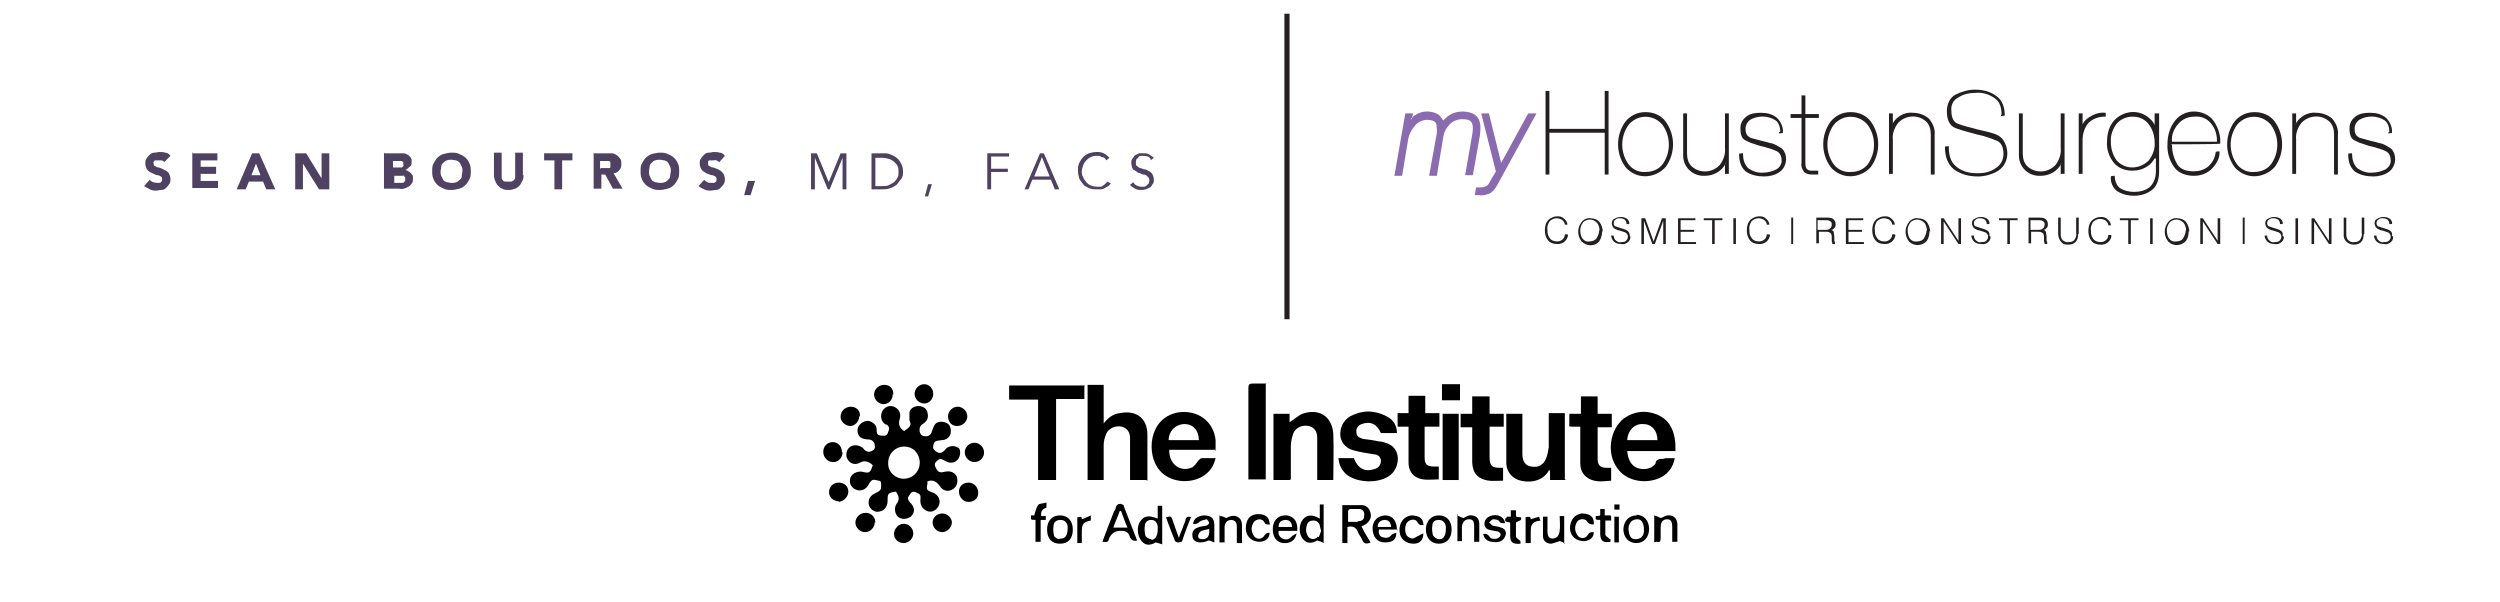 <?xml version="1.0" encoding="UTF-8"?><svg id="uuid-aa4251ae-c6cb-42bc-b477-0b2248a5db02" xmlns="http://www.w3.org/2000/svg" width="388.7" height="93.635" viewBox="0 0 388.7 93.635"><g id="uuid-a5845ef0-e1a7-427d-b341-2a8df2ef41d6"><path d="M25.6,25.235c-.1-.1-.2-.2-.4-.3h-1.1q-.1,0-.2.2c-.1.2,0,.2,0,.3,0,.2,0,.3.2.4.1,0,.3.2.5.2s.4.1.6.2.4.2.6.3.4.3.5.5.2.5.2.8,0,.6-.2.8c-.1.2-.3.4-.5.6-.2.2-.4.3-.7.3s-.5.1-.8.1-.7,0-1-.2-.6-.3-.9-.5l.9-1c.1.2.3.3.5.4.2,0,.4.1.6.1h.3c.1,0,.2,0,.3-.1s.1-.1.2-.2v-.3c0-.2,0-.3-.2-.4s-.3-.2-.5-.2-.4-.1-.6-.2-.4-.2-.6-.3-.4-.3-.5-.5-.2-.4-.2-.8,0-.6.2-.8c.1-.2.3-.4.5-.6.2-.2.4-.3.7-.3s.5-.1.8-.1.6,0,.9.1c.3,0,.6.2.8.5l-.9.9v.1Z" style="fill:#4e4161;"/><path d="M30,23.835h3.8v1.1h-2.6v1h2.4v1.1h-2.4v1.1h2.7v1.1h-4v-5.6h0l.1.2Z" style="fill:#4e4161;"/><path d="M39.3,23.835h1l2.5,5.6h-1.4l-.5-1.2h-2.2l-.5,1.2h-1.4l2.4-5.6h.1ZM39.8,25.435l-.7,1.8h1.4l-.7-1.8h0Z" style="fill:#4e4161;"/><path d="M45.9,23.835h1.7l2.4,3.9h0v-3.9h1.2v5.6h-1.6l-2.5-4h0v4h-1.2s0-5.6,0-5.6Z" style="fill:#4e4161;"/><path d="M59.8,23.835h2.8c.2,0,.5,0,.7.2.2,0,.3.2.5.4s.2.4.2.7,0,.6-.3.8-.4.4-.7.5h0c.2,0,.3.1.5.2s.3.2.4.3c.1.1.2.3.3.4v.5c0,.3,0,.5-.2.7-.1.2-.3.4-.5.5s-.4.2-.7.3-.5,0-.8,0h-2.3v-5.6h0l.1.1ZM61.1,26.035h1.4l.2-.2c.1-.1,0-.2,0-.3v-.3l-.2-.2h-1.4v1.2h0v-.2ZM61.1,28.435h1.4s.2,0,.3-.1l.2-.2v-.6s-.2-.1-.2-.2-.2,0-.3,0h-1.2v1.3l-.2-.2Z" style="fill:#4e4161;"/><path d="M67.2,26.635c0-.5,0-.9.2-1.2.2-.4.4-.7.6-.9.3-.3.6-.5,1-.6s.8-.2,1.2-.2.8,0,1.2.2.7.3,1,.6.5.6.6.9c.2.4.2.8.2,1.2s0,.9-.2,1.2c-.2.4-.4.7-.6.9-.3.3-.6.5-1,.6s-.8.2-1.2.2-.8,0-1.2-.2-.7-.3-1-.6-.5-.6-.6-.9c-.2-.4-.2-.8-.2-1.2ZM68.5,26.635c0,.3,0,.5.1.7s.2.4.3.6.3.3.6.4c.2,0,.4.1.7.1s.5,0,.7-.1c.2,0,.4-.2.6-.4s.3-.3.3-.6.1-.5.1-.7,0-.5-.1-.7-.2-.4-.3-.6c-.2-.2-.3-.3-.6-.4-.2,0-.4-.1-.7-.1s-.5,0-.7.1c-.2,0-.4.2-.6.4s-.3.3-.3.6-.1.5-.1.7Z" style="fill:#4e4161;"/><path d="M81.4,27.235c0,.3,0,.6-.2.9s-.2.5-.4.7-.4.4-.7.5c-.3.1-.6.2-1,.2s-.7,0-1-.2c-.3-.1-.5-.3-.7-.5s-.3-.5-.4-.7-.2-.6-.2-.9v-3.5h1.2v3.9c0,.2.1.3.2.4,0,.1.2.2.4.2h.9c.1,0,.3-.2.4-.2,0-.1.2-.2.2-.4v-3.9h1.2v3.5h.1Z" style="fill:#4e4161;"/><path d="M86.2,24.935h-1.6v-1.1h4.4v1.1h-1.6v4.5h-1.2v-4.5h0Z" style="fill:#4e4161;"/><path d="M92.2,23.835h3c.2,0,.5.2.7.3s.3.3.5.5.2.5.2.8,0,.7-.3,1c-.2.3-.5.5-.9.5l1.4,2.4h-1.5l-1.2-2.2h-.6v2.2h-1.2v-5.6h0l-.1.1ZM93.4,26.135h1.3c.1,0,.2,0,.2-.2v-.7s-.1-.2-.2-.2h-1.4v1.3h0l.1-.2Z" style="fill:#4e4161;"/><path d="M99.6,26.635c0-.5,0-.9.2-1.2.2-.4.4-.7.6-.9s.6-.5,1-.6.8-.2,1.2-.2.8,0,1.2.2.7.3,1,.6.5.6.6.9c.2.4.2.8.2,1.2s0,.9-.2,1.2c-.2.4-.4.7-.6.9-.3.3-.6.5-1,.6s-.8.2-1.2.2-.8,0-1.2-.2-.7-.3-1-.6-.5-.6-.6-.9c-.2-.4-.2-.8-.2-1.2ZM100.9,26.635c0,.3,0,.5.1.7s.2.4.3.6.3.3.6.4c.2,0,.4.1.7.1s.5,0,.7-.1c.2,0,.4-.2.6-.4s.3-.3.3-.6.1-.5.1-.7,0-.5-.1-.7-.2-.4-.3-.6-.3-.3-.6-.4c-.2,0-.4-.1-.7-.1s-.5,0-.7.1c-.2,0-.4.2-.6.4s-.3.3-.3.6c0,.2-.1.5-.1.7Z" style="fill:#4e4161;"/><path d="M111.8,25.235c0-.1-.2-.2-.4-.3s-.3,0-.5,0h-.6s-.2,0-.2.2v.3c0,.2,0,.3.2.4.1,0,.3.2.5.2s.4.1.6.2c.2,0,.4.2.6.3s.3.3.5.5c.1.2.2.5.2.8s0,.6-.2.8c-.1.2-.3.4-.5.6-.2.2-.4.3-.7.3s-.5.1-.8.1-.7,0-1-.2c-.3-.1-.6-.3-.9-.5l.9-1c.1.2.3.3.5.4s.4.1.6.1h.3c.1,0,.2,0,.3-.1s.2-.1.2-.2v-.3c0-.2,0-.3-.2-.4s-.3-.2-.5-.2-.4-.1-.6-.2c-.2,0-.4-.2-.6-.3s-.4-.3-.5-.5-.2-.4-.2-.8,0-.6.2-.8c.1-.2.3-.4.5-.6s.4-.3.7-.3.5-.1.8-.1.6,0,.9.1c.3,0,.6.2.8.5l-.8.9h0l-.1.1Z" style="fill:#4e4161;"/><path d="M116.3,28.135h1.1l-.7,2.2h-1l.6-2.2Z" style="fill:#4e4161;"/><path d="M128.8,28.435l1.9-4.6h.9v5.6h-.6v-4.9h0l-2,4.9h-.3l-2-4.9h0v4.9h-.6v-5.6h.9l1.9,4.6h-.1Z" style="fill:#4e4161;"/><path d="M135.5,23.835h1.9c.4,0,.7,0,1.1.2s.7.3.9.5c.3.2.5.5.7.9.2.3.3.8.3,1.2s0,.9-.3,1.2-.4.6-.7.9c-.3.2-.6.4-.9.5s-.7.2-1.1.2h-1.9v-5.6h0ZM136.1,28.935h1.1c.4,0,.8,0,1.1-.2s.6-.3.8-.5.4-.5.5-.7.1-.5.1-.8,0-.6-.1-.8c-.1-.3-.3-.5-.5-.7s-.5-.4-.8-.5-.7-.2-1.1-.2h-1.1v4.6-.2Z" style="fill:#4e4161;"/><path d="M144.3,30.535h-.5l.5-1.9h.6l-.6,1.9Z" style="fill:#4e4161;"/><path d="M154.1,29.435h-.6v-5.6h3.4v.5h-2.8v1.9h2.6v.5h-2.6v2.7h0Z" style="fill:#4e4161;"/><path d="M160,29.435h-.7l2.4-5.6h.6l2.4,5.6h-.7l-.6-1.5h-2.9l-.6,1.5h.1ZM160.8,27.435h2.4l-1.2-3-1.2,3Z" style="fill:#4e4161;"/><path d="M172.7,28.535c-.1.1-.2.3-.4.4s-.3.2-.5.3-.4.2-.6.2h-.7c-.4,0-.8,0-1.2-.2s-.7-.3-.9-.6-.5-.6-.6-.9-.2-.8-.2-1.2,0-.8.2-1.2.4-.7.6-.9.6-.5.9-.6.8-.2,1.2-.2.7,0,1.1.2.6.4.9.7l-.5.4s-.1-.2-.2-.3-.2-.2-.4-.2c-.1,0-.3-.1-.4-.2h-.4c-.4,0-.7,0-1,.2-.3.1-.5.3-.7.5s-.4.5-.5.8-.2.6-.2.9,0,.6.2.9c.1.3.3.5.5.8.2.2.4.4.7.5s.6.2,1,.2h.4c.1,0,.3,0,.4-.1s.3-.2.4-.3c.1-.1.2-.2.4-.4l.5.3h0Z" style="fill:#4e4161;"/><path d="M178.9,24.735c-.2-.4-.6-.5-1.1-.5s-.3,0-.4,0-.3,0-.4.2-.2.2-.3.3c0,.1-.1.3-.1.5s0,.5.2.6.3.3.5.3.4.2.7.2c.2,0,.5.2.7.3s.4.3.5.5.2.5.2.8,0,.5-.2.7c-.1.2-.2.4-.4.5s-.4.2-.6.3c-.2,0-.4.1-.7.1s-.7,0-1-.2-.6-.3-.8-.6l.5-.4c.1.2.3.4.5.5s.5.2.8.2h.4c.1,0,.3-.1.4-.2s.2-.2.3-.3c0-.1.1-.3.1-.4s0-.4-.1-.5-.2-.2-.3-.3-.3-.2-.5-.2-.4-.1-.5-.2c-.2,0-.4-.1-.5-.2s-.3-.2-.5-.3-.2-.3-.3-.4c0-.2-.1-.4-.1-.7s0-.5.2-.7.2-.4.4-.5.4-.2.6-.3h.7c.3,0,.6,0,.9.2s.5.3.7.5l-.5.4h0v-.2Z" style="fill:#4e4161;"/><path id="uuid-86106060-2cc8-4150-bf0f-10311b67102a" d="M219.3,18.535c.1-.1.3-.2.4-.4.6-.5,1.4-.8,2.2-.8.7,0,1.4.2,1.9.6.2.2.4.5.6.8.3-.3.6-.6.9-.8.6-.4,1.4-.6,2.1-.6s1.9.2,2.4,1,.4,1.8.3,2.7l-1.1,6.2h-1.2l1.1-6.3c.1-.6.2-1.4-.1-1.9s-1-.5-1.5-.5c-.7,0-1.4.3-1.9.8s-.9,1.2-1,2l-1,6h-1.2l1.1-6.1c.2-.7.1-1.4,0-2-.2-.5-.9-.6-1.4-.6-.8,0-1.5.4-1.9.9-.6.7-1,1.5-1.1,2.4l-.9,5.4h-1.2l1.7-9.7h1.2l-.2.9h-.2ZM232.6,26.735l-2.3-9.1h1.2l1.9,7.7,4.2-7.7h1.3l-6.2,11.3c-.3.5-.7,1-1.2,1.2-.6.2-1.1.3-1.7.2h-.5l.2-1.2h.4c.4,0,.8,0,1.2-.2.3-.2.5-.5.6-.8l.9-1.5h0v.1Z" style="fill:#8b6baf; fill-rule:evenodd;"/><path id="uuid-0a9ef773-34ed-4114-89d7-d6d4432c6e78" d="M240.9,20.635v6.5h-.6v-13h.6v5.9h8.6v-5.9h.6v13h-.6v-6.5h-8.6ZM255.9,17.435c1.2,0,2.4.5,3.1,1.5,1.5,2.1,1.5,4.9,0,7-1.5,1.7-4.1,2-5.8.5-.2-.1-.3-.3-.5-.5-1.5-2.1-1.5-4.9,0-7,.8-1,1.9-1.5,3.1-1.5h.1ZM268.3,25.435c-.6,1.2-1.9,1.9-3.2,1.9-1.8.1-3.3-1.2-3.4-3v-6.7h.6v6.2c0,.8.2,1.6.8,2.1,1.3,1.1,3.2.9,4.3-.3.6-.8.9-1.7.8-2.7v-5.3h.6v9.4h-.6v-1.6h.1ZM276.8,20.535c0-.7-.2-1.4-.7-1.8-1.2-.8-2.8-.8-4-.1-.4.3-.7.8-.7,1.3,0,.3,0,.7.2,1,.1.2.4.4.6.5.4.1.7.2,1.1.3.6.2,1.3.3,1.9.5.7.1,1.3.5,1.9.9.4.4.6,1,.6,1.6,0,.8-.4,1.6-1,2-.7.5-1.6.7-2.4.7-1,0-2.1-.2-2.9-.8-.8-.7-1-1.7-1-2.7h0c0-.1.6-.1.6-.1h0c0,.9.2,1.7.8,2.3.7.5,1.5.8,2.4.7.7,0,1.4-.2,2-.5.5-.3.9-.9.8-1.5,0-.5-.2-1-.7-1.3-.6-.3-1.3-.5-2-.7-.6-.1-1.1-.3-1.7-.5-.4-.1-.8-.3-1.2-.5-.7-.3-.8-1.2-.8-1.9s.3-1.3.8-1.7c.6-.6,1.6-.7,2.4-.7.9,0,1.8.2,2.5.8.6.6,1,1.5.9,2.3h0c0,.1-.6.1-.6.1h0v-.2h.2ZM280.7,18.335v6.9c0,.3,0,.9.3,1.1.2.2.5.2.8.2h.9v.6h-1c-.4,0-.9-.1-1.2-.4-.3-.4-.5-.9-.4-1.4v-7h-1.7v-.6h1.7v-2.9h.6v2.9h2.1v.6s-2.1,0-2.1,0ZM287.8,17.435c1.2,0,2.4.5,3.1,1.5,1.5,2.1,1.5,4.9,0,7-1.5,1.7-4.1,2-5.8.5-.2-.1-.3-.3-.5-.5-1.5-2.1-1.5-4.9,0-7,.8-1,1.9-1.5,3.1-1.5h.1ZM294.2,19.335c.2-.4.5-.8.9-1.1.6-.5,1.5-.8,2.3-.7.9,0,1.8.3,2.5.9.6.7,1,1.6.9,2.5v6.2h-.6v-6.2c0-.8-.2-1.6-.8-2.1-1.3-1.1-3.2-.9-4.3.3-.6.8-.9,1.7-.8,2.6v5.3h-.6v-9.4h.6v1.6h0l-.1.1ZM311.2,17.835c0-1-.2-2-1.1-2.6s-1.9-.9-2.9-.8c-1,0-1.9.2-2.7.7-.8.4-1.2,1.2-1.1,2.1,0,.8.2,1.7,1,2,1,.4,2.1.6,3.1.9.9.2,1.8.4,2.7.7.5.2,1,.5,1.3,1,.4.6.6,1.3.6,2,0,1.1-.5,2.1-1.4,2.7-1,.6-2.1.9-3.2.9-1.3,0-2.6-.3-3.7-1.1-1.1-.9-1.4-2.2-1.4-3.5h0c0-.1.6-.1.6-.1h0c0,1.3.2,2.4,1.2,3.2s2.1,1,3.3,1c1,0,2-.2,2.8-.8.8-.5,1.2-1.3,1.2-2.2,0-.8-.2-1.6-.9-2-1-.4-2-.8-3.1-1-1.1-.3-2.3-.6-3.4-1s-1.4-1.5-1.4-2.6.4-2.1,1.3-2.6c1-.5,2-.8,3.1-.8,1.2,0,2.4.3,3.3,1,1,.7,1.3,1.9,1.3,3h0c0,.1-.6.1-.6.1h0v-.1l.1-.1ZM320.5,25.435c-.6,1.2-1.9,1.9-3.2,1.9-1.8.1-3.3-1.2-3.4-3v-6.7h.6v6.2c0,.8.2,1.6.8,2.1,1.3,1.1,3.2.9,4.3-.3.6-.8.9-1.7.8-2.7v-5.3h.6v9.4h-.6v-1.6h.1ZM323.8,19.335c.2-.5.6-.8,1-1.1.8-.5,1.6-.8,2.5-.7h.1v.6h-.1c-1,0-1.9.3-2.6,1-.6.7-.9,1.7-.9,2.6v5.3h-.6v-9.4h.6v1.6h0v.1ZM335,24.635c-.3.5-.6.9-1.1,1.2-.7.5-1.5.7-2.4.7-1.1,0-2.2-.4-2.9-1.3-.7-.9-1.1-2.1-1-3.2,0-1.2.3-2.4,1.1-3.3,1.4-1.5,3.7-1.8,5.3-.5.4.3.8.7,1,1.2v-1.8h.7v9c0,1-.2,2.1-1,2.8s-1.9,1-2.9,1c-.9,0-1.8-.2-2.6-.7-.7-.5-1.1-1.4-1-2.3h0c0-.1.6-.1.6-.1h0c0,.8.3,1.5.8,1.9.6.4,1.4.6,2.2.6.9,0,1.8-.2,2.5-.8.6-.6.9-1.5.9-2.4v-2h-.2ZM337.7,22.535c0,1.1.3,2.1.8,3,.6.9,1.6,1.1,2.6,1.1.8,0,1.6-.2,2.3-.8.6-.6,1-1.3,1.1-2.2h0c0-.1.6-.1.6-.1v.2c0,1-.6,1.9-1.3,2.6-.8.7-1.7,1-2.7,1-1.2,0-2.4-.4-3.1-1.4s-1.1-2.3-1-3.6c0-1.3.4-2.6,1.2-3.6.7-.9,1.8-1.4,2.9-1.4,1.2,0,2.4.5,3.1,1.5s1.1,2.3,1,3.5h0c0,.1-7.7.1-7.7.1h0l.2.1ZM350.6,17.435c1.2,0,2.4.5,3.1,1.5,1.5,2.1,1.5,4.9,0,7-1.5,1.7-4.1,2-5.8.5-.2-.1-.3-.3-.5-.5-1.5-2.1-1.5-4.9,0-7,.8-1,1.9-1.5,3.1-1.5h.1ZM356.9,19.335c.2-.4.5-.8.9-1.1.6-.5,1.5-.8,2.3-.7.9,0,1.8.3,2.5.9.6.7,1,1.6.9,2.5v6.2h-.6v-6.2c0-.8-.2-1.6-.8-2.1-1.3-1.1-3.2-.9-4.3.3-.6.8-.9,1.7-.8,2.6v5.3h-.6v-9.4h.6v1.6h0l-.1.1ZM371.5,20.535c0-.7-.2-1.4-.7-1.8-1.2-.8-2.8-.8-4-.1-.4.3-.7.8-.7,1.3,0,.3,0,.7.2,1,.1.2.4.4.6.5.4.1.7.2,1.1.3.6.2,1.3.3,1.9.5.7.1,1.3.5,1.9.9.4.4.6,1,.6,1.6,0,.8-.4,1.6-1,2-.7.5-1.6.7-2.4.7-1,0-2.1-.2-2.9-.8-.8-.7-1-1.7-1-2.7h0c0-.1.6-.1.6-.1h0c0,.9.2,1.7.8,2.3.7.5,1.5.8,2.4.7.7,0,1.4-.2,2-.5.5-.3.9-.9.8-1.5,0-.5-.2-1-.7-1.3-.6-.3-1.3-.5-2-.7-.6-.1-1.1-.3-1.7-.5-.4-.1-.8-.3-1.2-.5-.7-.3-.8-1.2-.8-1.9s.3-1.3.8-1.7c.6-.6,1.6-.7,2.4-.7.9,0,1.8.2,2.5.8.6.6,1,1.5.9,2.3h0c0,.1-.6.1-.6.1h0v-.1l.2-.1ZM255.9,26.735c1,0,2-.4,2.6-1.2,1.3-1.8,1.3-4.3,0-6.1-1.2-1.5-3.4-1.7-4.8-.5-.2.1-.3.3-.5.5-1.3,1.8-1.3,4.3,0,6.1.6.8,1.6,1.3,2.7,1.2h0ZM287.8,26.735c1,0,2-.4,2.6-1.2,1.3-1.8,1.3-4.3,0-6.1-1.2-1.5-3.4-1.7-4.8-.5-.2.1-.3.3-.5.5-1.3,1.8-1.3,4.3,0,6.1.6.8,1.6,1.3,2.7,1.2h0ZM331.6,18.135c-1,0-1.9.4-2.5,1.1-.6.8-1,1.8-.9,2.9,0,1,.3,2,.9,2.8.6.7,1.5,1.1,2.4,1.1,1,0,1.9-.4,2.6-1.1.6-.8,1-1.8.9-2.8,0-1-.3-2-.9-2.8s-1.5-1.2-2.5-1.2h0ZM344.7,21.935c0-1-.3-2-.9-2.7-.6-.8-1.6-1.2-2.6-1.1-1,0-1.9.4-2.5,1.1-.7.8-1.1,1.7-1,2.8h7v-.1ZM350.5,26.735c1,0,2-.4,2.6-1.2,1.3-1.8,1.3-4.3,0-6.1-1.2-1.5-3.4-1.7-4.8-.5-.2.1-.3.3-.5.5-1.3,1.8-1.3,4.3,0,6.1.6.8,1.6,1.3,2.7,1.2h0Z" style="fill:#231f20; fill-rule:evenodd;"/><path id="uuid-ea23afc6-b801-406c-9b78-47c98440e005" d="M243.8,36.535c-.1.9-.9,1.5-1.8,1.4-.5,0-1.1-.2-1.4-.7-.3-.4-.4-.9-.4-1.4,0-.6.1-1.2.6-1.7.4-.3.8-.5,1.3-.5.3,0,.7,0,1,.3.3.2.6.6.6,1h-.4c0-.3-.2-.6-.5-.8-.2-.1-.5-.2-.8-.2-.4,0-.8.2-1.1.5-.2.4-.4.8-.3,1.3,0,.4,0,.8.3,1.2.2.4.7.6,1.1.6.3,0,.5,0,.8-.2s.5-.5.5-.9h.4l.1.1ZM249.1,35.935c0,.5-.1,1-.4,1.5-.3.5-.9.7-1.4.7s-1-.2-1.4-.6c-.7-.9-.7-2.1,0-3,.3-.4.9-.7,1.4-.6.5,0,1.1.2,1.4.6.3.4.5,1,.5,1.5h0l-.1-.1ZM248.7,35.935c0-.5-.1-.9-.4-1.3-.3-.3-.7-.5-1.1-.5s-.9.2-1.1.5c-.3.4-.4.8-.4,1.2s.1.9.3,1.2c.3.4.7.6,1.2.5.4,0,.9-.2,1.1-.6.2-.4.4-.8.3-1.2h0l.1.2ZM253.5,36.835c0,.4-.2.7-.5.9s-.6.3-1,.2c-.4,0-.8-.1-1.1-.4-.2-.2-.4-.6-.4-.9h.4c0,.3.1.6.4.8.2.2.5.3.8.2.3,0,.6,0,.8-.3.1-.1.2-.3.2-.5,0-.1,0-.3-.1-.4,0-.1-.2-.2-.3-.3-.3-.1-.6-.2-.9-.3-.2,0-.4-.1-.6-.2-.1,0-.3-.2-.4-.3-.1-.2-.2-.4-.2-.6,0-.3.1-.6.4-.7.3-.2.6-.3,1-.3s.7.1,1,.3c.2.2.4.5.3.8h-.4c0-.3-.1-.5-.3-.7-.2-.1-.4-.2-.7-.2s-.5,0-.7.2c-.2.1-.3.3-.3.6,0,.1,0,.2.1.3,0,.1.2.2.3.2.5.2,1,.3,1.5.5.4.2.6.5.6.9h0l.1.2ZM259,37.935h-.4v-3.6l-1.3,3.6h-.4l-1.3-3.6v3.6h-.4v-4h.6l1.3,3.6,1.3-3.6h.6v4h0ZM263.6,37.935h-2.7v-4h2.7v.3h-2.3v1.5h2.1v.3h-2.1v1.6h2.4v.3h-.1ZM267.9,34.235h-1.3v3.7h-.4v-3.7h-1.3v-.3h2.9v.3h.1ZM269.9,37.935h-.4v-4h.4v4ZM275.2,36.535c-.1.9-.9,1.5-1.8,1.4-.5,0-1.1-.2-1.4-.7-.3-.4-.4-.9-.4-1.4,0-.6.1-1.2.6-1.7.4-.3.8-.5,1.3-.5.3,0,.7,0,1,.3.3.2.6.6.6,1h-.4c0-.3-.2-.6-.5-.8-.2-.1-.5-.2-.8-.2-.4,0-.8.2-1.1.5-.2.4-.4.8-.3,1.3,0,.4,0,.8.3,1.2.2.4.7.6,1.1.6.3,0,.5,0,.8-.2s.5-.5.5-.9h.4l.1.1ZM278.8,37.935h-.3v-4.1h.3v4.1h0ZM285.3,37.935h-.4c0-.1,0-.2-.1-.4v-.5c0-.2,0-.5-.1-.7-.2-.2-.4-.3-.7-.3h-1.2v1.8h-.4v-4h1.6c.4,0,.7,0,1,.2s.4.5.4.8c0,.2,0,.5-.2.6-.1.2-.3.3-.5.3.2,0,.3.2.4.3,0,.2.1.5.1.7v.6c0,.1,0,.2.1.3h0v.3ZM284.8,34.935c0-.2,0-.4-.2-.5-.2-.2-.5-.2-.8-.2h-1.2v1.5h1.2c.3,0,.5,0,.7-.2.2-.1.3-.4.3-.6h0ZM289.7,37.935h-2.7v-4h2.7v.3h-2.3v1.5h2.1v.3h-2.1v1.6h2.4v.3h-.1ZM294.7,36.535c-.1.9-.9,1.5-1.8,1.4-.5,0-1.1-.2-1.4-.7-.3-.4-.4-.9-.4-1.4,0-.6.1-1.2.6-1.7.4-.3.8-.5,1.3-.5.3,0,.7,0,1,.3.3.2.6.6.6,1h-.4c0-.3-.2-.6-.5-.8-.2-.1-.5-.2-.8-.2-.4,0-.8.2-1.1.5-.2.4-.4.8-.3,1.3,0,.4,0,.8.3,1.2.2.4.7.6,1.1.6.3,0,.5,0,.8-.2s.5-.5.5-.9h.4l.1.1ZM300,35.935c0,.5-.1,1-.4,1.5-.7.8-1.9.9-2.7.2l-.1-.1c-.7-.9-.7-2.1,0-3,.3-.4.9-.7,1.4-.6.5,0,1.1.2,1.4.6.3.4.5,1,.5,1.5h0l-.1-.1ZM299.6,35.935c0-.5-.1-.9-.4-1.3-.3-.3-.7-.5-1.1-.5s-.9.2-1.1.5c-.3.4-.4.8-.4,1.2s.1.9.3,1.2c.3.4.7.6,1.2.5.5,0,.9-.2,1.1-.6.2-.4.4-.8.3-1.2h0l.1.2ZM304.9,37.935h-.4l-2.3-3.5v3.5h-.4v-4h.4l2.3,3.5v-3.5h.4v4h0ZM309.5,36.835c0,.4-.2.7-.5.9s-.6.3-1,.2c-.4,0-.8-.1-1.1-.4-.2-.2-.4-.6-.4-.9h.4c0,.3.1.6.4.8.2.2.5.3.8.2.3,0,.6,0,.8-.3.1-.1.2-.3.2-.5,0-.1,0-.3-.1-.4,0-.1-.2-.2-.3-.3-.3-.1-.6-.2-.9-.3-.2,0-.4-.1-.6-.2-.1,0-.3-.2-.4-.3-.1-.2-.2-.4-.2-.6,0-.3.1-.6.4-.7.3-.2.6-.3,1-.3s.7.1,1,.3c.2.2.4.5.3.8h-.4c0-.3-.1-.5-.3-.7-.2-.1-.4-.2-.7-.2s-.5,0-.7.2c-.2.1-.3.3-.3.6,0,.1,0,.2.1.3,0,.1.2.2.3.2.5.2,1,.3,1.5.5.4.2.6.5.5.9h0l.2.2ZM313.8,34.235h-1.3v3.7h-.4v-3.7h-1.3v-.3h2.9v.3h.1ZM318.3,37.935h-.4c0-.1,0-.2-.1-.4v-.5c0-.2,0-.5-.1-.7-.2-.2-.4-.3-.7-.3h-1.2v1.8h-.4v-4h1.6c.4,0,.7,0,1,.2s.4.5.4.8c0,.2,0,.5-.2.6-.1.2-.3.3-.5.3.2,0,.3.2.4.3,0,.2.1.5.1.7v.6c0,.1,0,.2.1.3h0v.3ZM317.9,34.935c0-.2,0-.4-.2-.5-.2-.2-.5-.2-.8-.2h-1.2v1.5h1.2c.3,0,.5,0,.7-.2.2-.1.3-.4.3-.6h0ZM323.1,36.435c0,.5-.1.9-.4,1.2s-.7.4-1.1.4-.8,0-1.1-.4c-.3-.3-.5-.8-.5-1.3v-2.5h.4v2.4c0,.4,0,.8.3,1.1.2.2.6.4.9.3.3,0,.6,0,.9-.3.2-.3.4-.7.3-1.1v-2.4h.4v2.5h0l-.1.1ZM328.3,36.635c-.1.9-.9,1.5-1.8,1.4-.5,0-1.1-.2-1.4-.7-.3-.4-.4-.9-.4-1.4,0-.6.1-1.2.6-1.7.4-.3.8-.5,1.3-.5.3,0,.7,0,1,.3.3.2.6.6.6,1h-.4c0-.3-.2-.6-.5-.8-.2-.1-.5-.2-.8-.2-.4,0-.8.2-1.1.5-.2.4-.4.8-.3,1.3,0,.4,0,.8.3,1.2.2.4.7.6,1.1.6.3,0,.5,0,.8-.2s.5-.5.5-.9h.4l.1.1ZM332.6,34.235h-1.3v3.7h-.4v-3.7h-1.3v-.3h2.9v.3h.1ZM334.7,37.935h-.4v-4h.4v4ZM340.3,35.935c0,.5-.1,1-.4,1.5-.7.8-1.9.9-2.7.2l-.1-.1c-.7-.9-.7-2.1,0-3,.3-.4.9-.7,1.4-.6.5,0,1.1.2,1.4.6.3.4.5,1,.5,1.5h0l-.1-.1ZM339.9,35.935c0-.5-.1-.9-.4-1.3-.3-.3-.7-.5-1.1-.5s-.9.2-1.1.5c-.3.4-.4.8-.4,1.2s.1.9.3,1.2c.3.4.7.6,1.2.5.5,0,.9-.2,1.1-.6.2-.4.4-.8.3-1.2h0l.1.2ZM345.2,37.935h-.4l-2.3-3.5v3.5h-.4v-4h.4l2.3,3.5v-3.5h.4v4h0ZM349,37.935h-.3v-4.1h.3v4.1h0ZM355.1,36.835c0,.4-.2.7-.5.9s-.6.3-1,.2c-.4,0-.8-.1-1.1-.4-.2-.2-.4-.6-.4-.9h.4c0,.3.1.6.4.8.2.2.5.3.8.2.3,0,.6,0,.8-.3.1-.1.2-.3.2-.5,0-.1,0-.3-.1-.4,0-.1-.2-.2-.3-.3-.3-.1-.6-.2-.9-.3-.2,0-.4-.1-.6-.2-.1,0-.3-.2-.4-.3-.1-.2-.2-.4-.2-.6,0-.3.1-.6.4-.7.3-.2.6-.3,1-.3s.7.1,1,.3c.2.2.4.5.3.8h-.4c0-.3-.1-.5-.3-.7-.2-.1-.4-.2-.7-.2s-.5,0-.7.2c-.2.1-.3.3-.3.6,0,.1,0,.2.1.3,0,.1.2.2.3.2.5.2,1,.3,1.5.5.4.2.6.5.5.9h0l.2.2ZM357.3,37.935h-.4v-4h.4v4ZM362.5,37.935h-.4l-2.3-3.5v3.5h-.4v-4h.4l2.3,3.5v-3.5h.4v4h0ZM367.5,36.435c0,.5-.1.9-.4,1.2s-.7.4-1.1.4c-.8,0-1.5-.5-1.6-1.3v-2.9h.4v2.4c0,.4,0,.8.3,1.1.2.2.6.4.9.3.3,0,.6,0,.9-.3.2-.3.4-.7.3-1.1v-2.4h.4v2.5h0l-.1.1ZM372.1,36.835c0,.4-.2.7-.5.9s-.6.3-1,.2c-.4,0-.8-.1-1.1-.4-.2-.2-.4-.6-.4-.9h.4c0,.3.1.6.4.8.2.2.5.3.8.2.3,0,.6,0,.8-.3.1-.1.2-.3.2-.5,0-.1,0-.3-.1-.4,0-.1-.2-.2-.3-.3-.3-.1-.6-.2-.9-.3-.2,0-.4-.1-.6-.2-.1,0-.3-.2-.4-.3-.1-.2-.2-.4-.2-.6,0-.3.1-.6.4-.7.3-.2.6-.3,1-.3s.7.1,1,.3c.2.2.4.5.3.8h-.4c0-.3-.1-.5-.3-.7-.2-.1-.4-.2-.7-.2s-.5,0-.7.2c-.2.1-.3.3-.3.6,0,.1,0,.2.1.3,0,.1.2.2.3.2.5.2,1,.3,1.5.5.4.2.6.5.5.9h0l.2.2Z" style="fill:#231f20; fill-rule:evenodd;"/><rect x="199.7" y="2.135" width=".8" height="47.5" style="fill:#231f20;"/><g id="uuid-542a32b7-f653-4cf1-8647-250566670dfc"><path d="M178.2,74.635h-2.5v-6.5c0-1-.5-1.6-1.3-1.8-.9-.2-2,.2-2.4,1.1-.2.5-.4,1.1-.4,1.7v5.5h-2.5v-14.8h2.5v6c.7-.9,1.5-1.5,2.5-1.6,2.5-.5,4.3.7,4.3,3.4v6.9c0,2.3,0,.1,0,.2h0l-.2-.1Z"/><path d="M200.5,74.635h-2.5v-10.3h2.5v1.3c.7-.4,1.3-1,2-1.3,2.6-.9,4.6.4,4.8,3.1.1,2.4,0,4.8,0,7.2h-2.5v-6.6c0-1-.5-1.6-1.3-1.8-1-.2-2,.2-2.4,1.1-.2.6-.4,1.3-.4,2v5.2h0l-.2.1Z"/><path d="M168.6,59.835v2.2h-4.4v12.6h-2.8v-12.5h-4.5v-2.2h11.6l.1-.1Z"/><path d="M243.5,74.635h-2.5v-1.5h-.2l-.1.2c-1,1.6-3.1,1.8-4.6,1.3-1.1-.4-1.8-1.3-1.9-2.5v-7.8h2.5v6.3c0,1.1.5,1.8,1.4,1.9,1,.2,1.9-.2,2.3-1.3.2-.5.3-1.1.4-1.7v-5.3h2.5v10.3h0l.2.1Z"/><path d="M208,71.235h2.5c.6,1.6,1.7,2.2,3.2,1.7.7-.2,1-.7,1-1.3s-.5-1-1.1-1c-1-.2-2.1-.3-3.1-.6-1.1-.3-1.9-1-2.1-2.2-.1-1.3.4-2.4,1.5-3.1,1.9-1,3.8-1,5.7,0,1,.5,1.6,1.4,1.6,2.6h-2.5c-.6-1.4-1.6-1.9-3-1.4-.5.2-.9.6-.8,1.3,0,.6.4.8,1,1,.8.1,1.6.2,2.5.4.4,0,.7.1,1,.2,2.7.8,2.2,3.9.8,5-1.7,1.4-5.2,1.3-6.9-.1-.7-.7-1.1-1.4-1.2-2.5h-.1Z"/><path d="M229,61.635h2.6v2.7h2.2v2h-2.2v4.8c0,1.3.4,1.6,1.6,1.6h.5v2c-1.1,0-2.2.2-3.3-.3s-1.4-1.3-1.5-2.5v-5.5h-1.8v-2.1h1.8v-2.7h.1Z"/><path d="M221.5,66.335v4.8c0,1.1.4,1.4,1.5,1.4h.7v2c-1.1,0-2.2.2-3.2-.2-1-.4-1.5-1.3-1.5-2.4v-5.6h-1.7v-2.1h1.7v-2.7h2.6v2.7h2.2v2.1s-2.3,0-2.3,0Z"/><path d="M245.7,66.335h-1.3c-.3,0-.5,0-.4-.4v-1.6h1.8v-2.7h2.6v2.7h2.2v2.1h-2.2v4.9c0,1,.4,1.4,1.4,1.4h.7v2c-1.3.1-2.5.3-3.6-.4-.8-.5-1.2-1.3-1.2-2.3v-5.6h0v-.1Z"/><path d="M196.8,59.735v14.8h-2.7v-14.2c0-.5.1-.7.7-.7h2.1l-.1.1Z"/><path d="M226.8,64.335v10.3h-2.5v-10.3h2.5Z"/><path d="M230.6,83.035c.4-.1.7,0,1,.4.1.4,1.1.5,1.5.1s.2-.7-.2-.9c-.4-.1-.7-.1-1.1-.2-.6-.1-1-.4-1-1s.4-1,.9-1.2c1.1-.4,2.2.1,2.3,1.1-.4,0-.7.1-.9-.3-.1-.2-.6-.3-.9-.3s-.4.3-.7.5c.2.1.4.4.6.5.4.1.8.1,1.3.3.7.2.9.8.6,1.4-.3.7-1,1-2.1.8-.8-.1-1.2-.6-1.3-1.3h0v.1Z"/><path d="M243.4,84.535c-.4-.2-.7-.4-.9-.4-.4.1-.8.3-1.3.4-.7,0-1.3-.4-1.3-1.2v-3h.7v2.2c0,.8.2,1.2.8,1.2s1-.4,1.1-1.2,0-1.5,0-2.3h.7v4.3h.2Z"/><path d="M189.7,80.235c.4,0,.6.2,1,.3l.4-.2c1-.4,2,.1,2,1.3v2.8h-.8v-2.5c0-.7-.2-1-.8-1.1-.6,0-1,.3-1.1,1v2.5h-.8v-4.2h.1v.1Z"/><path d="M226.5,80.135c.4.1.6.3,1,.4.2,0,.5-.3.9-.4,1-.1,1.6.4,1.6,1.3v2.8h-.8v-2.4c0-.8-.2-1.1-.8-1.1s-1,.4-1.1,1.1v2.3h-.7v-4.3h0l-.1.3Z"/><path d="M257.2,84.335v-4.2c.4.1.6.2,1,.4.2,0,.6-.3,1-.4,1-.1,1.5.4,1.6,1.3v2.8h-.8v-2.3c0-.8-.2-1.2-.8-1.2s-1,.4-1,1.2v1.7c0,.6-.1.7-.7.6h0l-.3.1Z"/><path d="M224.2,62.235v-2.5h2.8v2.5h-2.8Z"/><path d="M150.4,64.735c0,.8-.7,1.5-1.6,1.5s-1.4-.7-1.4-1.5.7-1.5,1.5-1.5,1.5.7,1.5,1.5Z"/><path d="M221.4,81.635c-.4,0-.7.1-1-.4-.3-.7-1.3-.5-1.7.1-.3.6-.3,1.3,0,1.9.1.2.6.5.9.5s.6-.3.9-.4c.2-.1.5-.3.8-.4,0,1-.5,1.6-1.5,1.6-1.2,0-2.1-.7-2.2-1.9-.1-1.3.6-2.3,1.8-2.5,1.1,0,1.9.4,1.9,1.4h0l.1.1Z"/><path d="M197.5,81.535c-.4,0-.7.1-.9-.3-.3-.7-1.3-.6-1.7,0-.4.7-.4,1.3,0,2s1.3.7,1.7,0c.2-.3.4-.4.8-.4,0,.8-.6,1.4-1.6,1.4s-2.1-.7-2.1-2.1.7-2.2,1.9-2.2,1.7.5,1.8,1.4h0l.1.2Z"/><path d="M150.6,78.035c-.8,0-1.5-.7-1.5-1.6s.7-1.4,1.5-1.4,1.5.7,1.5,1.6-.7,1.4-1.5,1.4Z"/><path d="M153,70.335c0,.9-.7,1.5-1.5,1.5s-1.5-.7-1.5-1.5.7-1.5,1.5-1.5,1.5.7,1.5,1.5h0Z"/><path d="M131,70.335c0,.8-.7,1.6-1.5,1.5-.8,0-1.5-.7-1.5-1.6s.7-1.5,1.5-1.5,1.4.7,1.4,1.5h0l.1.1Z"/><path d="M138.8,61.335c0,.8-.6,1.5-1.4,1.5s-1.5-.7-1.5-1.5.7-1.5,1.6-1.5,1.4.6,1.4,1.5h-.1Z"/><path d="M133.6,64.735c0,.8-.7,1.5-1.4,1.5s-1.6-.7-1.5-1.5c0-.8.7-1.5,1.6-1.5s1.5.7,1.4,1.5h-.1Z"/><path d="M247.8,81.535c-.4,0-.7,0-1-.4-.3-.6-1.3-.5-1.6,0-.4.7-.4,1.3,0,2s1.3.7,1.7,0c.2-.4.5-.4.9-.4,0,.8-.5,1.3-1.5,1.4-1.2,0-2.1-.7-2.2-1.9,0-1.3.6-2.2,1.8-2.4,1.1,0,1.9.4,1.9,1.4h0v.3Z"/><path d="M146.5,82.735c-.8,0-1.5-.7-1.5-1.5s.7-1.4,1.5-1.4,1.5.7,1.5,1.4-.7,1.5-1.5,1.5Z"/><path d="M130.4,77.935c-.8,0-1.5-.6-1.5-1.4s.6-1.5,1.5-1.5,1.5.6,1.5,1.4-.7,1.5-1.5,1.6h0v-.1Z"/><path d="M136,81.235c0,.8-.7,1.5-1.5,1.5s-1.5-.7-1.5-1.5.7-1.5,1.6-1.5,1.5.7,1.5,1.5h-.1Z"/><path d="M145.1,61.235c0,.8-.6,1.5-1.4,1.5s-1.5-.7-1.5-1.5.7-1.5,1.5-1.5,1.4.7,1.4,1.5h0Z"/><path d="M140.5,84.435c-.8,0-1.5-.6-1.5-1.4s.7-1.6,1.5-1.6,1.5.7,1.5,1.5-.7,1.5-1.5,1.5h0Z"/><path d="M162.7,78.235v.7c-.667.2-.933.633-.8,1.3h.7v.6h-.8v3.4h-.8v-3.4c-.3,0-.5,0-.7-.1v-.6h.5c.2-.6.3-1.2.6-1.6.2-.3.7-.2,1.3-.4h0v.1Z"/><path d="M185.2,80.335c-.5,1.3-1,2.5-1.4,3.8,0,.1-.4.2-.6.2s-.4-.1-.5-.2c-.5-1.3-1-2.5-1.4-3.7.7-.2.8-.2,1,.4.3.9.6,1.7,1,2.8.2-.7.4-1.1.6-1.6.1-.4.3-.7.4-1.1.1-.6.4-.7,1-.5h0l-.1-.1Z"/><path d="M234.3,80.335h.6v-1h.8v.9c.2.4,1-.1.8.5,0,.2-.5.3-.8.5v2.2c0,.2.4.4.7.7v.4c-1.2.1-1.6-.2-1.6-1.3v-2c-.4-.1-1,0-.7-.7h.1l.1-.2Z"/><path d="M250.5,80.335v.6h-.9v2.2c0,.2.4.4.7.7h.1c0-.1,0,.4,0,.4-1.1.2-1.6-.1-1.6-1.3v-2.1c-.3,0-.5,0-.7-.1v-.5c.2,0,.4,0,.7-.1v-1h.7v1h.9l.1.2Z"/><path d="M168.2,84.435h-.7v-4c.4,0,.7-.3.7.3.4-.1.9-.4,1.4-.6v.8c-1.1.2-1.4.5-1.4,1.7v1.7h0v.1Z"/><path d="M239.6,80.935c-1.2.1-1.6.5-1.6,1.6v1.9h-.8v-4c.4-.1.8-.2.8.3.4-.1.9-.3,1.3-.4,0,0,.1.4.2.7h0l.1-.1Z"/><path d="M251,80.335h.7v4h-.7v-4Z"/><path d="M251,78.435h.8v.8h-.8v-.8Z"/><path d="M149.1,69.735c-.5-.5-1.4-.5-2,0-.1.1-.3.4-.5.5-.4.3-.7.2-1,0s-.6-.4-.5-.9c.1-.7.3-.8,1.3-.9.7,0,1.2-.4,1.4-1,.1-.6,0-1.3-.5-1.6s-1.3-.4-1.8,0c-.3.3-.4.7-.6,1.2-.1.4-.3.7-.8.8-.5,0-.9,0-1.1-.7-.1-.7.1-1,.6-1.3.6-.4.8-1,.6-1.7-.1-.6-.7-1-1.4-1s-1.3.4-1.4,1v1.2c.3.7.2.9-.4,1.4-.1,0-.3.2-.4.3-.7-.4-1-1.1-.7-1.9.2-.7,0-1.4-.7-1.8s-1.4-.2-1.9.4c-.4.6-.4,1.4,0,1.9s.4.3.6.4c.4.3.4.7.2,1.1-.1.4-.3.7-.8.6-.8,0-1-.1-1-1,0-.7-.7-1.2-1.3-1.3-.7,0-1.3.4-1.6,1-.2.7,0,1.4.6,1.7.3.1.7.2,1.1.2s.8.3.9.8c.1.5,0,.8-.5,1-.4.2-.8.1-1.1-.2-.1-.1-.2-.3-.4-.4-.6-.4-1.4-.4-1.9,0s-.7,1.3-.3,1.9c.4.7,1.2.9,1.9.5s1.4-.2,2,.4c-.4,1.2-.5,1.3-1.7,1-.7-.1-1.6.3-1.8,1s.1,1.5.9,1.8c.7.3,1.5,0,1.9-.7.1-.2.2-.4.4-.6.3-.4.7-.2,1.2-.1.4,0,.4.3.4.7,0,.7,0,.8-1,1.3-.7.3-1.1,1-.9,1.8.2.7,1,1.2,1.6,1,.8-.1,1.3-.8,1.3-1.6,0-1.2,0-1.3,1.3-1.5.5.7.6,1.3.1,1.9-.4.6-.3,1.5.2,2,.6.5,1.4.4,2,0,.6-.5.7-1.3.1-2-.1-.1-.3-.3-.4-.5-.3-.4,0-.7.2-1s.4-.5.9-.3c.7.3.8.4.7,1.3,0,.7.3,1.3,1,1.6s1.4,0,1.8-.7c.5-.9,0-1.9-1-2.2-.8-.3-.9-.4-.7-1.3v-.4c.8-.3,1.4,0,1.9.7.4.7,1.2,1,1.9.6.7-.3,1-1.1.8-1.9-.2-.7-1-1.1-1.8-.9-.2,0-.4.1-.6.1-.5,0-.7-.3-.9-.7-.2-.4-.2-.6,0-.9.6-.6.7-.6,1.6-.1.7.4,1.5.2,1.9-.4s.4-1.5-.1-1.9h.1l.1.3ZM140.5,74.435c-1.3,0-2.5-1.1-2.4-2.5,0-1.4,1.1-2.5,2.5-2.5s2.4,1.1,2.4,2.5-1.1,2.5-2.5,2.5h0Z"/><path d="M258.7,71.335c-.6,0-1.2,0-1.3.7,0,.2-.4.4-.6.6-.8.4-1.7.4-2.5,0-.9-.5-1.2-1.5-1.3-2.5h7.5c0-.7,0-1.3-.1-1.9-.3-1.8-1.1-3.1-2.8-3.8-1.8-.7-3.5-.5-5.1.6-2.2,1.7-2.8,5.5-1,7.8,1.3,1.9,4.2,2.5,6.5,1.5,1.3-.6,2.1-1.6,2.4-3.1h-1.5l-.2.1ZM255.5,65.935c1.3,0,2.2,1,2.2,2.5h-4.7c.1-1.6,1.2-2.6,2.5-2.5h0Z"/><path d="M189,70.135v-1.7c-.3-3-2.9-4.8-5.9-4.3-4.6.9-4.9,6.6-2.8,9,1.6,1.9,4.8,2.2,6.9.8,1-.7,1.5-1.5,1.8-2.7h-2c-.4,0-.4.1-.7.4-.3.4-.7,1-1.1,1.1-1.8.7-3.5-.7-3.4-2.8h7.3l-.1.2ZM184.2,65.935c1.3,0,2.2,1,2.2,2.5h-4.7c0-1.4,1.1-2.5,2.5-2.5Z"/><path d="M212.3,81.535c.6-.4,1-1.1.8-1.7-.1-.7-.6-1.3-1.4-1.3h-3v5.9h.8v-2.5c.7-.2,1.3,0,1.6.7.1.4.5.8.7,1.3.2.6.7.7,1.3.4-.5-.8-1-1.6-1.4-2.5l.6-.3h0ZM211.1,81.135h-1.5v-1.7s.2-.3.3-.3h1.3c.7,0,1,.4.9,1.1,0,.6-.4.8-1,.8h0v.1Z"/><path d="M174.9,78.935c-.1-.4-.3-.5-.7-.6-.4,0-.6.2-.7.5,0,.3-.2.5-.3.7-.6,1.5-1.2,3.1-1.8,4.7.5,0,.9.2,1-.4.333-.867.933-1.3,1.8-1.3h.2c.7,0,1.1.3,1.3,1,.2.467.567.633,1.1.5-.7-1.8-1.4-3.6-2.1-5.4h.1l.1.3ZM173.1,82.035c.3-.9.7-1.7,1-2.6h.2c.3.8.6,1.7,1,2.6h-2.2Z"/><path d="M180,78.435v2.2c-1.5-.6-2.1-.4-2.7.4s-.5,2.3.2,3.1c.6.7,1.3.7,2.2.2.4.1.7.2,1,.3v-6h-.7v-.2ZM179,83.835c-.3,0-.8-.3-.9-.5-.1-.4-.2-1-.1-1.6,0-.5.4-.9,1-.9s.9.4,1,1v.5c0,1-.4,1.6-1,1.6h0v-.1Z"/><path d="M205.2,78.435v2.2c-1.2-.7-2-.6-2.6.1-.7.8-.7,2.3,0,3.1.6.7,1.4.7,2.2.2.4.1.7.2,1,.4v-6h-.7.1ZM204.9,83.435c-.4.5-1.1.5-1.5,0-.4-.6-.4-1.2-.2-1.8.1-.4.4-.7,1-.7s.8.3,1,.7c0,.2.1.5.2.9-.1.3-.2.7-.4,1h0l-.1-.1Z"/><path d="M217.2,82.535c0-1.5-.6-2.3-1.7-2.4-1.2,0-2,.7-2.1,1.9,0,1.4.7,2.3,1.9,2.3s1.8-.4,1.8-1.5c-.3.1-.7.2-.8.4-.4.5-.9.4-1.3.3-.5-.1-.7-.6-.6-1.2h2.9l-.1.2ZM215.2,80.835c.7,0,1,.3,1.1,1.1h-2.1c0-.7.4-1,1-1.1Z"/><path d="M201.7,82.535c.1-1.3-.4-2.2-1.6-2.4-1.2-.1-2.1.6-2.2,1.9s.5,2.3,1.6,2.4,1.9-.4,2.1-1.5c-.4.2-.7.4-.9.6-.4.4-.9.4-1.3.2s-.7-.6-.6-1.2h2.9ZM199.8,80.835c.7,0,1,.3,1.1,1.1h-2.1c0-.7.3-1,1-1.1Z"/><path d="M188.8,81.635c0-1-.4-1.4-1.4-1.5-1,0-1.8.4-1.9,1.3.4.1.7,0,1-.3.2-.2.7-.3,1.1-.4.1,0,.4.4.4.6,0,.1-.3.4-.5.4-.4.1-.9.1-1.3.3-.6.2-.9.7-.8,1.3,0,.6.5,1,1.2,1s1-.2,1.3-.3c.3,0,.5.2.9.3v-2.8h0v.1ZM187,83.835c-.4,0-.8-.1-.7-.6,0-.2.3-.6.5-.7.4-.1.7-.2,1.2-.3.1,1-.2,1.6-1,1.6h0Z"/><path d="M254.5,80.135c-1.2,0-2,.8-2.1,2.1,0,1.3.8,2.2,2,2.2s2-.9,2-2.2-.8-2.2-2-2.2h0l.1.1ZM255.6,82.535c0,.8-.5,1.3-1.3,1.3s-1-.6-1.1-1.5c0-.3,0-.6.2-.9.2-.5.7-.7,1.2-.7.7,0,1,.7,1,1.7h0v.1Z"/><path d="M223.7,80.135c-1.2,0-2,.9-2,2.2s.8,2.2,2,2.2,2-.8,2-2.2-.8-2.2-2-2.2ZM223.7,83.835c-.3,0-.7-.3-.9-.6-.1-.4-.2-1-.1-1.5,0-.6.4-.9,1-.9s1,.4,1.1,1v.4c0,1.1-.4,1.7-1.2,1.6h.1Z"/><path d="M164.8,80.135c-1.2,0-2,.8-2,2.2s.7,2.2,2,2.2,2-.8,2-2.2-.8-2.2-2-2.2h0ZM164.7,83.835c-.3,0-.7-.3-.8-.5-.1-.4-.2-1-.1-1.5,0-.7.5-1,1.1-1s1,.4,1.1,1v.3c0,1.1-.4,1.7-1.2,1.6h0l-.1.1Z"/></g></g></svg>